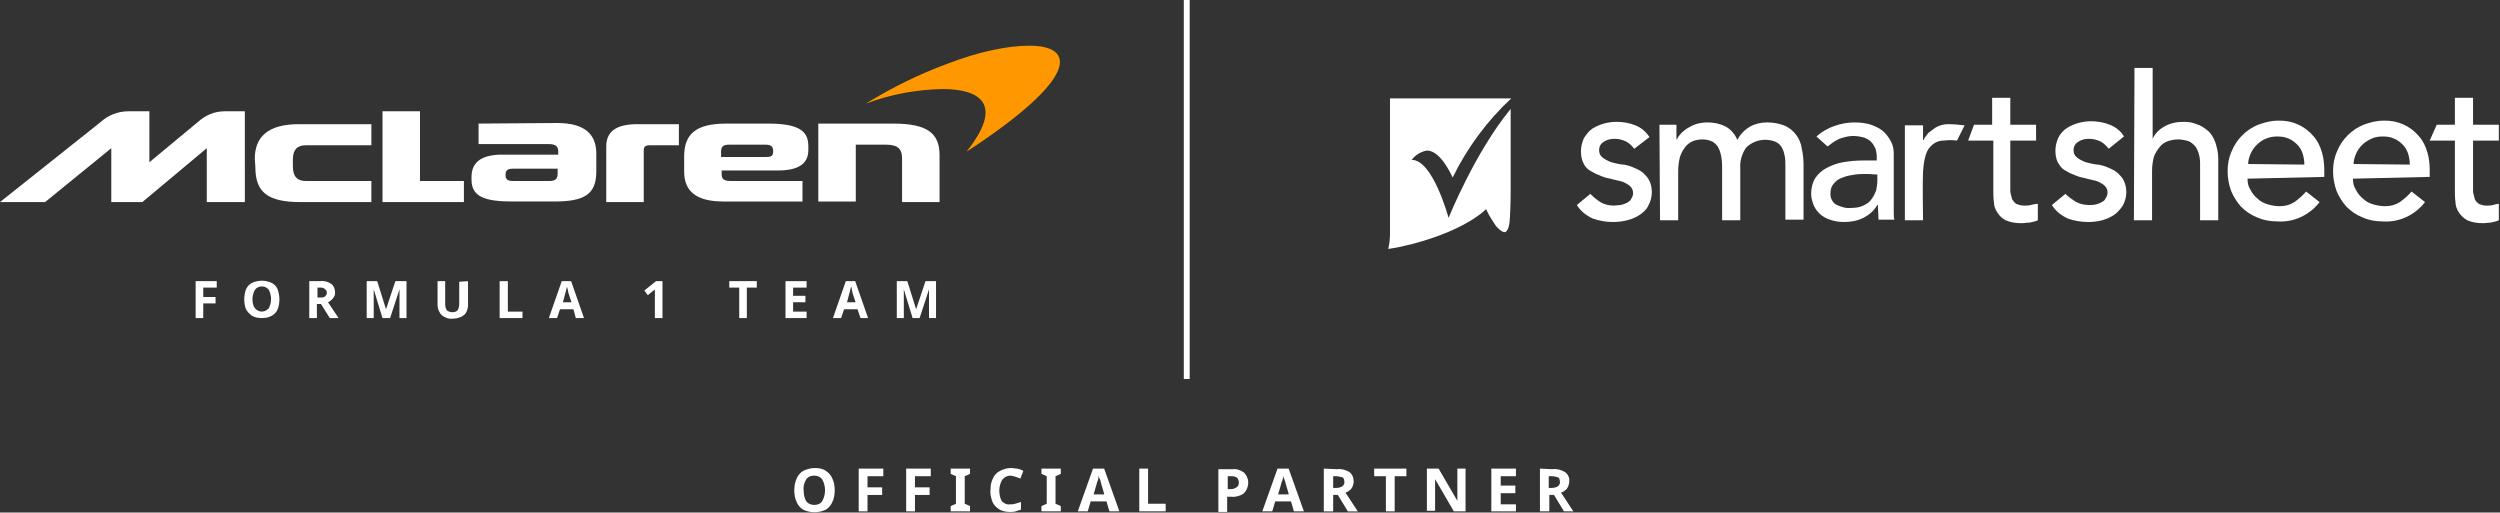 <?xml version="1.0" encoding="utf-8"?>
<!-- Generator: Adobe Illustrator 26.0.1, SVG Export Plug-In . SVG Version: 6.00 Build 0)  -->
<svg version="1.1" id="Layer_1" xmlns="http://www.w3.org/2000/svg" xmlns:xlink="http://www.w3.org/1999/xlink" x="0px" y="0px"
	 viewBox="0 0 426.8 87.5" style="enable-background:new 0 0 426.8 87.5;" xml:space="preserve">
<rect x="0" y="0" width="426.8" height="87.5" fill="#333333" stroke="none"/>
<style type="text/css">
	.st0{display:none;}
	.st1{display:inline;}
	.st2{display:inline;fill:#333333;}
	.st3{display:inline;fill:none;stroke:#333333;stroke-width:0.5;stroke-miterlimit:10;stroke-dasharray:1;}
	.st4{fill:#FFFFFF;}
	.st5{fill:none;stroke:#FFFFFF;stroke-width:0.999;stroke-miterlimit:10;}
	.st6{fill:#FF9800;}
</style>
<g id="Background" class="st0">
	<rect x="-186.6" y="-267.1" class="st1" width="800" height="600"/>
</g>
<g id="Guides" class="st0">
	<path class="st2" d="M186-10.7h6.5v-9.9h5.3c1.8,0,2.7,0.6,2.7,2.3v7.6h6.5v-8.1c0-3.8-2.1-5.5-8.1-5.5h-13v13.6H186z"/>
	<line class="st3" x1="186" y1="53.3" x2="186" y2="-24.3"/>
	<line class="st3" x1="291.2" y1="53.1" x2="112.2" y2="53.1"/>
	<line class="st3" x1="291.2" y1="80.4" x2="112.2" y2="80.4"/>
	<line class="st3" x1="207.1" y1="53.3" x2="207.1" y2="-24.3"/>
	<line class="st3" x1="240.8" y1="53.3" x2="240.8" y2="-24.3"/>
	<line class="st3" x1="426.8" y1="53.3" x2="426.8" y2="-24.3"/>
	<path class="st2" d="M235.4-24.3c-3.6,0-8.7,1.1-14.2,3.1c-4.6,1.7-9.2,3.8-14.1,6.9c2.9-1.2,8.6-2.5,13.3-2.5
		c6.3,0,10.9,2.4,4.2,10.9C244.2-18.7,243.6-24.3,235.4-24.3"/>
	<path class="st2" d="M142.8,80.4h6.5v-9.9h5.3c1.8,0,2.7,0.6,2.7,2.3v7.6h6.5v-8.1c0-3.8-2.1-5.5-8.1-5.5h-13v13.6H142.8z"/>
	<path class="st2" d="M142.8,66.8h6.5v-9.9h5.3c1.8,0,2.7,0.6,2.7,2.3v7.6h6.5v-8.1c0-3.8-2.1-5.5-8.1-5.5h-13v13.6H142.8z"/>
</g>
<g id="Logos">
</g>
<g>
	<g id="Logos_00000046304886591970754900000004549201765202786208_">
		<path class="st4" d="M142.5,83.7c0,0.7-0.1,1.4-0.4,2c-0.2,0.5-0.6,1-1.1,1.3c-1.2,0.6-2.7,0.6-3.9,0c-0.5-0.3-0.9-0.8-1.1-1.3
			c-0.3-0.6-0.4-1.3-0.4-2c0-0.7,0.1-1.3,0.4-2c0.2-0.5,0.6-1,1.1-1.3c0.6-0.3,1.3-0.5,2-0.5c0.7,0,1.4,0.1,1.9,0.5
			c0.5,0.3,0.9,0.8,1.1,1.3C142.4,82.3,142.5,83,142.5,83.7z M137.2,83.7c0,0.6,0.1,1.3,0.4,1.8c0.3,0.5,0.9,0.7,1.4,0.7
			c0.6,0,1.1-0.2,1.4-0.7c0.6-1.1,0.6-2.5,0-3.6c-0.3-0.5-0.9-0.7-1.4-0.7c-0.6,0-1.1,0.2-1.4,0.7C137.3,82.4,137.1,83.1,137.2,83.7
			z"/>
		<path class="st4" d="M148.1,87.3h-1.5v-7.3h4.2v1.3h-2.7v1.9h2.5v1.3h-2.5V87.3z"/>
		<path class="st4" d="M156.2,87.3h-1.5v-7.3h4.2v1.3h-2.7v1.9h2.5v1.3h-2.5V87.3z"/>
		<path class="st4" d="M165.6,87.3h-3.3v-0.9l0.9-0.4v-4.7l-0.9-0.4v-0.9h3.3v0.9l-0.9,0.4v4.7l0.9,0.4V87.3z"/>
		<path class="st4" d="M172.5,81.2c-0.5,0-1,0.2-1.4,0.7c-0.3,0.5-0.5,1.2-0.5,1.8c0,0.6,0.1,1.3,0.4,1.8c0.3,0.4,0.9,0.7,1.4,0.6
			c0.3,0,0.6,0,0.9-0.1c0.3-0.1,0.7-0.2,1-0.3v1.3c-0.3,0.1-0.6,0.2-0.9,0.3c-0.3,0.1-0.7,0.1-1,0.1c-0.6,0-1.3-0.1-1.9-0.5
			c-0.5-0.3-0.9-0.8-1.1-1.3c-0.2-0.6-0.4-1.3-0.3-2c0-0.7,0.1-1.3,0.4-1.9c0.2-0.5,0.6-1,1.2-1.3c0.6-0.3,1.2-0.5,1.9-0.5
			c0.4,0,0.7,0.1,1.1,0.1c0.4,0.1,0.7,0.2,1,0.4l-0.5,1.3l-0.8-0.3C173,81.3,172.7,81.2,172.5,81.2z"/>
		<path class="st4" d="M181.1,87.3h-3.3v-0.9l0.9-0.4v-4.7l-0.9-0.4v-0.9h3.3v0.9l-0.9,0.4v4.7l0.9,0.4V87.3z"/>
		<path class="st4" d="M189.4,87.3l-0.5-1.7h-2.7l-0.5,1.7H184l2.6-7.3h1.9l2.6,7.3H189.4z M188.5,84.3l-0.5-1.7
			c0-0.1-0.1-0.3-0.1-0.4s-0.1-0.4-0.2-0.5c-0.1-0.2-0.1-0.3-0.1-0.5c0,0.1-0.1,0.3-0.1,0.5s-0.1,0.4-0.2,0.6l-0.1,0.4l-0.5,1.7
			H188.5z"/>
		<path class="st4" d="M194.5,87.3v-7.3h1.5v6h3v1.3H194.5z"/>
		<path class="st4" d="M210.4,80.1c0.7-0.1,1.5,0.2,2,0.6c0.4,0.4,0.7,1,0.7,1.7c0,0.4-0.1,0.8-0.3,1.2c-0.2,0.4-0.5,0.7-0.9,0.9
			c-0.5,0.2-1.1,0.4-1.7,0.3h-0.7v2.6H208v-7.3H210.4z M210.3,81.3h-0.7v2.2h0.5c0.4,0,0.7-0.1,1-0.3c0.3-0.2,0.4-0.5,0.4-0.8
			C211.5,81.7,211.1,81.3,210.3,81.3L210.3,81.3z"/>
		<path class="st4" d="M220.9,87.3l-0.5-1.7h-2.7l-0.5,1.7h-1.7l2.6-7.3h1.9l2.6,7.3H220.9z M220,84.3l-0.5-1.7
			c0-0.1-0.1-0.3-0.1-0.4c-0.1-0.2-0.1-0.4-0.2-0.5c-0.1-0.2-0.1-0.3-0.1-0.5c0,0.1-0.1,0.3-0.1,0.5s-0.1,0.4-0.2,0.6l-0.1,0.4
			l-0.5,1.7H220z"/>
		<path class="st4" d="M228.2,80.1c0.8-0.1,1.5,0.1,2.2,0.5c0.5,0.4,0.7,1,0.7,1.6c0,0.3-0.1,0.6-0.2,0.9c-0.1,0.2-0.3,0.5-0.5,0.6
			c-0.2,0.2-0.4,0.3-0.7,0.4l2.1,3.2h-1.7l-1.7-2.8h-0.8v2.8h-1.6v-7.3L228.2,80.1z M228.1,81.3h-0.5v2h0.5c0.4,0,0.8-0.1,1.1-0.3
			c0.2-0.2,0.4-0.5,0.3-0.8c0-0.3-0.1-0.6-0.3-0.7C228.8,81.4,228.4,81.3,228.1,81.3L228.1,81.3z"/>
		<path class="st4" d="M238.1,87.3h-1.5v-6h-2v-1.3h5.5v1.3h-2V87.3z"/>
		<path class="st4" d="M250.2,87.3h-2l-3.2-5.5l0,0c0,0.3,0,0.7,0,1c0,0.3,0,0.7,0,1v3.4h-1.4V80h2l3.2,5.5l0,0c0-0.3,0-0.7,0-1
			s0-0.7,0-1V80h1.4L250.2,87.3z"/>
		<path class="st4" d="M258.8,87.3h-4.2v-7.3h4.2v1.3h-2.6v1.6h2.5v1.3h-2.5v1.9h2.6V87.3z"/>
		<path class="st4" d="M265,80.1c0.8-0.1,1.5,0.1,2.2,0.5c0.5,0.4,0.8,1,0.7,1.6c0,0.3-0.1,0.6-0.2,0.9c-0.1,0.2-0.3,0.5-0.5,0.6
			c-0.2,0.2-0.4,0.3-0.7,0.4l2.1,3.2H267l-1.7-2.8h-0.8v2.8h-1.6v-7.3L265,80.1z M264.9,81.3h-0.5v2h0.5c0.4,0,0.8-0.1,1.1-0.3
			c0.2-0.2,0.4-0.5,0.3-0.8c0-0.3-0.1-0.6-0.3-0.7C265.7,81.4,265.3,81.3,264.9,81.3z"/>
		<line class="st5" x1="202.6" y1="0" x2="202.6" y2="64.7"/>
	</g>
	<g id="Layer_1_00000039120462383596352560000006442749351133400508_">
		<path class="st4" d="M95.2,29.7c0,0.7-0.3,1.2-1.3,1.2h-6.3c-0.8,0-1.3-0.2-1.3-1c0-0.8,0.3-1.1,1.3-1.1h7.6V29.7z M123.1,26.7
			v-0.8c0-0.8,0.3-1.2,1.3-1.2h6.3c0.9,0,1.3,0.3,1.3,1.1c0,0.8-0.3,1-1.2,1H123.1z M139.7,21.1v13.3h6.4v-9.7h5.2
			c1.8,0,2.7,0.6,2.7,2.3v7.5h6.4v-8c0-3.7-2-5.4-7.9-5.4L139.7,21.1z M124,21.1c-5.1,0-7.2,1.7-7.2,5.6v2.6c0,3.3,2,5.1,6.7,5.1
			H137v-3.5h-12.2c-1.2,0-1.6-0.3-1.6-1.2v-0.6h9.6c3.3,0,5.2-1,5.2-3.5V25c0-2.3-1.1-3.9-6.8-3.9L124,21.1z M103.5,34.5h6.4v-8.8
			c0-0.6,0.2-0.9,1-0.9h5v-3.6h-7.1c-3.8,0-5.3,1.4-5.3,3.8L103.5,34.5z M81.7,21.1v3.5h12c1.2,0,1.6,0.4,1.6,1.3v0.5h-9.6
			c-4,0-5.2,1.7-5.2,3.8v0.5c0,2.9,2.3,3.7,7,3.7h7.1c5,0,7.2-1.1,7.2-5.1v-3.1c0-3.3-2-5.2-6.7-5.2L81.7,21.1z M43.6,28.6
			c0,4.2,2.1,5.9,7.7,5.9h12.1v-3.6H52.2c-1.3,0-2.2-0.6-2.2-2.5v-1.2c0-1.7,0.8-2.4,2.2-2.4h11.2v-3.6H51c-5.4,0-7.5,2.3-7.5,5.9
			L43.6,28.6z M65.3,19v15.5h13.9v-3.6h-7.5V19H65.3z M25.5,27.7V19h-3.6c-1.8,0-3.5,0.7-4.8,1.9L0,34.5h7.7L19,25.3v9.2h5.3l11-9.2
			v9.2h6.5V19h-3.5c-1.7,0-3.3,0.7-4.6,1.9L25.5,27.7z"/>
		<path class="st6" d="M175.7,7.8c-3.6,0-8.6,1-14,3.1c-4.9,1.8-9.5,4.1-13.9,6.8c4.2-1.6,8.6-2.4,13.1-2.5c6.2,0,10.7,2.4,4.1,10.7
			C184.3,13.3,183.7,7.8,175.7,7.8"/>
		<path class="st4" d="M34.7,54.3h-1.3V48H37v1.1h-2.3v1.6h2.1v1.1h-2.1V54.3z"/>
		<path class="st4" d="M47.7,51.1c0,0.6-0.1,1.2-0.3,1.7c-0.2,0.5-0.6,0.9-1,1.1c-0.5,0.3-1.1,0.4-1.7,0.4c-0.6,0-1.2-0.1-1.7-0.4
			c-0.4-0.3-0.8-0.7-1-1.1c-0.2-0.5-0.3-1.1-0.3-1.7c0-0.6,0.1-1.2,0.3-1.7c0.2-0.5,0.6-0.9,1-1.1c1.1-0.5,2.3-0.5,3.4,0
			c0.5,0.3,0.8,0.6,1,1.1C47.6,50,47.7,50.6,47.7,51.1z M43.1,51.1c0,0.5,0.1,1.1,0.4,1.5c0.6,0.7,1.5,0.8,2.2,0.2
			c0.1-0.1,0.2-0.1,0.2-0.2c0.5-1,0.5-2.1,0-3.1c-0.3-0.4-0.7-0.6-1.2-0.6c-0.5,0-0.9,0.2-1.2,0.6C43.2,50.1,43.1,50.6,43.1,51.1z"
			/>
		<path class="st4" d="M54.7,48c0.7-0.1,1.3,0.1,1.9,0.5c0.4,0.3,0.6,0.9,0.6,1.4c0,0.3,0,0.5-0.2,0.8c-0.1,0.2-0.3,0.4-0.4,0.5
			c-0.2,0.2-0.4,0.3-0.6,0.4l1.8,2.7h-1.5l-1.5-2.4h-0.7v2.4h-1.3V48L54.7,48z M54.6,49.1h-0.4v1.7h0.4c0.3,0,0.7,0,0.9-0.2
			c0.2-0.2,0.3-0.4,0.3-0.6c0-0.3-0.1-0.5-0.3-0.6C55.3,49.1,54.9,49.1,54.6,49.1z"/>
		<path class="st4" d="M65.3,54.3l-1.5-4.9l0,0c0,0.1,0,0.3,0,0.5s0,0.5,0,0.8s0,0.5,0,0.7v2.9h-1.2V48h1.8l1.5,4.8l0,0l1.6-4.8h1.9
			v6.3h-1.2v-3c0-0.2,0-0.4,0-0.7s0-0.5,0-0.7s0-0.4,0-0.5l0,0l-1.6,4.9L65.3,54.3z"/>
		<path class="st4" d="M79.9,48v4.1c0,0.4-0.1,0.8-0.3,1.2c-0.2,0.4-0.5,0.6-0.9,0.8c-0.5,0.2-0.9,0.3-1.4,0.3
			c-0.7,0.1-1.4-0.2-1.9-0.6c-0.4-0.4-0.7-1.1-0.7-1.7V48h1.3v3.9c0,0.4,0.1,0.8,0.3,1.1c0.3,0.2,0.6,0.3,0.9,0.3
			c0.4,0,0.7-0.1,0.9-0.3c0.2-0.3,0.3-0.7,0.3-1.1v-3.8L79.9,48z"/>
		<path class="st4" d="M85.3,54.3V48h1.4v5.2h2.5v1.1H85.3z"/>
		<path class="st4" d="M98.3,54.3l-0.4-1.5h-2.3l-0.5,1.5h-1.4l2.2-6.3h1.6l2.2,6.3H98.3z M97.6,51.7l-0.5-1.5
			c0-0.1-0.1-0.2-0.1-0.4s-0.1-0.3-0.1-0.5c-0.1-0.2-0.1-0.3-0.1-0.4c0,0.1-0.1,0.3-0.1,0.4s-0.1,0.3-0.1,0.5
			c-0.1,0.2-0.1,0.3-0.1,0.3l-0.4,1.5H97.6z"/>
		<path class="st4" d="M113.1,54.3h-1.3v-3.6c0-0.1,0-0.3,0-0.6s0-0.5,0-0.7l-0.2,0.2l-0.3,0.2l-0.7,0.6l-0.6-0.8l2-1.6h1.1
			L113.1,54.3z"/>
		<path class="st4" d="M127.5,54.3h-1.3v-5.2h-1.7V48h4.7v1.1h-1.7V54.3z"/>
		<path class="st4" d="M137.7,54.3h-3.6V48h3.6v1.1h-2.3v1.4h2.1v1.1h-2.1v1.6h2.3V54.3z"/>
		<path class="st4" d="M146.9,54.3l-0.5-1.5h-2.3l-0.5,1.5h-1.4l2.2-6.3h1.6l2.2,6.3H146.9z M146.1,51.7l-0.5-1.5
			c0-0.1-0.1-0.2-0.1-0.4s-0.1-0.3-0.1-0.5s-0.1-0.3-0.1-0.4c0,0.1-0.1,0.3-0.1,0.4s-0.1,0.3-0.1,0.5l-0.1,0.3l-0.4,1.5H146.1z"/>
		<path class="st4" d="M155.8,54.3l-1.5-4.9l0,0c0,0.1,0,0.3,0,0.5s0,0.5,0,0.8s0,0.5,0,0.7v2.9h-1.2V48h1.8l1.5,4.8l0,0l1.6-4.8
			h1.8v6.3h-1.2v-3c0-0.2,0-0.4,0-0.7s0-0.5,0-0.7s0-0.4,0-0.5l0,0l-1.6,4.9L155.8,54.3z"/>
		<path class="st4" d="M279,25.4c-0.4-0.5-0.8-0.9-1.3-1.2c-0.6-0.3-1.3-0.5-2-0.5c-0.7,0-1.3,0.1-1.9,0.5c-0.5,0.3-0.8,0.8-0.8,1.4
			c0,0.4,0.1,0.9,0.5,1.2c0.3,0.3,0.7,0.5,1.1,0.7c0.4,0.2,0.9,0.3,1.3,0.4c0.5,0.1,0.9,0.2,1.3,0.2c0.6,0.1,1.3,0.3,1.9,0.6
			c0.5,0.2,1.1,0.5,1.5,0.9c0.4,0.4,0.8,0.8,1,1.3c0.3,0.6,0.4,1.3,0.4,1.9c0,0.8-0.2,1.6-0.6,2.3c-0.3,0.7-0.9,1.2-1.5,1.6
			c-0.6,0.4-1.3,0.7-2.1,0.9c-0.8,0.2-1.6,0.3-2.4,0.3c-1.2,0-2.4-0.2-3.5-0.6c-1.1-0.5-2.1-1.3-2.7-2.3l2.3-1.9
			c0.5,0.5,1.1,1,1.7,1.4c0.7,0.4,1.5,0.6,2.3,0.6c0.4,0,0.8-0.1,1.2-0.1c0.4-0.1,0.7-0.2,1.1-0.4c0.3-0.2,0.6-0.4,0.7-0.7
			c0.2-0.3,0.3-0.6,0.3-0.9c0-0.4-0.1-0.8-0.4-1.1c-0.3-0.3-0.6-0.5-1-0.7c-0.4-0.2-0.8-0.3-1.3-0.4c-0.5-0.1-0.8-0.2-1.2-0.3
			c-0.6-0.1-1.3-0.3-1.9-0.6c-0.6-0.2-1.1-0.5-1.6-0.8c-0.5-0.3-0.9-0.8-1.1-1.3c-0.3-0.6-0.4-1.3-0.4-2c0-0.8,0.2-1.5,0.5-2.2
			c0.4-0.6,0.8-1.2,1.4-1.6c0.6-0.4,1.3-0.7,2-0.9c0.7-0.2,1.5-0.3,2.2-0.3c1.1,0,2.2,0.2,3.2,0.6c1,0.4,1.8,1.1,2.4,2L279,25.4z"/>
		<path class="st4" d="M283.3,21.3h2.9v2.5h0.1c0.1-0.3,0.3-0.6,0.5-0.8c0.3-0.4,0.7-0.7,1.1-1c0.5-0.3,1-0.6,1.6-0.8
			c0.7-0.2,1.3-0.3,2-0.3c1.1,0,2.1,0.2,3.1,0.7c0.9,0.5,1.6,1.3,2,2.3c0.5-1,1.3-1.8,2.2-2.3c0.9-0.5,1.9-0.7,2.9-0.7
			c1.1,0,2.1,0.2,3.1,0.6c0.8,0.4,1.4,0.9,1.9,1.6c0.5,0.7,0.8,1.5,0.9,2.3c0.2,0.9,0.3,1.8,0.3,2.7v9.4h-3.1v-9
			c0-0.6,0-1.2-0.1-1.8c-0.1-0.5-0.2-1-0.5-1.5c-0.2-0.4-0.6-0.8-1.1-1c-1.7-0.7-3.7-0.3-5,1c-0.7,1-1.1,2.3-1,3.5v8.9H294v-8.5
			c0-0.7,0-1.4-0.1-2.1c-0.1-0.6-0.2-1.1-0.5-1.7c-0.2-0.5-0.6-0.8-1-1.1c-0.6-0.3-1.2-0.4-1.8-0.4c-0.5,0-1.1,0.1-1.6,0.3
			c-0.5,0.2-1,0.6-1.3,1c-0.4,0.5-0.7,1.1-0.9,1.7c-0.2,0.8-0.3,1.6-0.3,2.4v8.4h-3.1L283.3,21.3z"/>
		<path class="st4" d="M310.1,23.3c0.9-0.8,1.9-1.4,3.1-1.8c1.1-0.4,2.3-0.6,3.4-0.6c1,0,2.1,0.1,3.1,0.5c0.8,0.3,1.5,0.7,2,1.2
			c0.5,0.5,0.9,1.1,1.2,1.7c0.3,0.6,0.4,1.3,0.4,2v8.3c0,0.5,0,1.1,0,1.6c0,0.5,0,0.9,0.1,1.3h-2.7c0-0.8-0.1-1.6-0.1-2.5h-0.1
			c-0.6,1-1.4,1.7-2.4,2.2c-1,0.5-2.1,0.7-3.3,0.7c-0.7,0-1.5-0.1-2.1-0.3c-0.7-0.2-1.3-0.5-1.8-0.9c-0.5-0.4-0.9-0.9-1.2-1.5
			c-0.3-0.7-0.5-1.4-0.5-2.1c0-0.9,0.2-1.9,0.7-2.7c0.5-0.7,1.1-1.3,1.9-1.7c0.9-0.5,1.8-0.8,2.8-1c1.2-0.2,2.3-0.3,3.5-0.3h2.3
			v-0.7c0-0.4-0.1-0.9-0.2-1.3c-0.2-0.4-0.4-0.8-0.7-1.1c-0.3-0.4-0.8-0.6-1.2-0.8c-1.1-0.3-2.2-0.4-3.3-0.1
			c-0.4,0.1-0.8,0.2-1.2,0.4c-0.4,0.2-0.7,0.4-1,0.6c-0.3,0.2-0.6,0.5-0.8,0.6L310.1,23.3z M318.9,29.7c-0.7,0-1.5,0-2.2,0.1
			c-0.7,0.1-1.4,0.2-2.1,0.5c-0.6,0.2-1.1,0.5-1.5,1c-0.4,0.4-0.6,1-0.6,1.6c-0.1,0.8,0.3,1.6,0.9,2c0.8,0.4,1.7,0.7,2.6,0.6
			c0.7,0,1.5-0.1,2.1-0.4c0.6-0.3,1.1-0.6,1.4-1.1c0.4-0.5,0.6-1,0.8-1.5c0.1-0.5,0.2-1.1,0.2-1.7v-1L318.9,29.7z"/>
		<path class="st4" d="M360,25.4c-0.4-0.5-0.8-0.9-1.3-1.2c-0.6-0.3-1.3-0.5-2-0.5c-0.7,0-1.3,0.1-1.9,0.5c-0.5,0.3-0.8,0.8-0.8,1.4
			c0,0.4,0.1,0.9,0.5,1.2c0.3,0.3,0.7,0.5,1.1,0.7c0.4,0.2,0.9,0.3,1.3,0.4c0.5,0.1,0.9,0.2,1.3,0.2c0.6,0.1,1.3,0.3,1.9,0.6
			c0.5,0.2,1.1,0.5,1.5,0.9c0.4,0.4,0.8,0.8,1,1.3c0.3,0.6,0.4,1.3,0.4,1.9c0,0.8-0.2,1.6-0.6,2.3c-0.4,0.6-0.9,1.2-1.5,1.6
			c-0.6,0.4-1.3,0.7-2,0.9c-0.8,0.2-1.6,0.3-2.4,0.3c-1.2,0-2.4-0.2-3.5-0.6c-1.1-0.5-2.1-1.3-2.7-2.3l2.3-1.9
			c0.5,0.5,1.1,0.9,1.7,1.3c0.7,0.4,1.5,0.6,2.3,0.6c0.4,0,0.8,0,1.2-0.1c0.4-0.1,0.7-0.2,1-0.4c0.3-0.1,0.6-0.4,0.7-0.7
			c0.2-0.3,0.3-0.6,0.3-0.9c0-0.4-0.1-0.8-0.4-1.1c-0.3-0.3-0.6-0.5-1-0.7c-0.4-0.2-0.8-0.3-1.3-0.4c-0.5-0.1-0.8-0.2-1.2-0.3
			c-0.6-0.1-1.3-0.3-1.9-0.6c-0.6-0.2-1.1-0.5-1.6-0.8c-0.5-0.3-0.8-0.8-1.1-1.3c-0.3-0.6-0.4-1.3-0.4-2c0-0.8,0.2-1.5,0.5-2.2
			c0.3-0.6,0.8-1.2,1.4-1.6c0.6-0.4,1.3-0.7,2-0.9c0.7-0.2,1.5-0.3,2.2-0.3c1.1,0,2.2,0.2,3.2,0.6c1,0.4,1.9,1.1,2.4,2L360,25.4z"/>
		<path class="st4" d="M364.4,11.6h3.1v12.1l0,0c0.4-0.9,1.1-1.6,2-2.1c1-0.6,2.2-0.8,3.3-0.8c0.8,0,1.5,0.1,2.2,0.4
			c0.7,0.2,1.3,0.6,1.9,1.1c0.6,0.5,1,1.2,1.3,2c0.3,0.9,0.5,1.8,0.5,2.8v10.5h-3.1v-9.7c0-0.7-0.1-1.3-0.3-1.9
			c-0.2-0.5-0.4-1-0.8-1.3c-0.3-0.3-0.7-0.6-1.2-0.7c-0.5-0.1-0.9-0.2-1.4-0.2c-0.6,0-1.2,0.1-1.8,0.3c-0.6,0.2-1.1,0.6-1.4,1
			c-0.4,0.5-0.8,1.1-1,1.7c-0.2,0.8-0.3,1.6-0.3,2.4v8.4h-3.1L364.4,11.6z"/>
		<path class="st4" d="M383.7,30.5c0,0.7,0.1,1.3,0.5,1.9c0.3,0.6,0.7,1.1,1.2,1.5c0.5,0.5,1.1,0.8,1.8,1c0.7,0.2,1.3,0.3,2,0.3
			c0.9,0,1.7-0.2,2.5-0.7c0.7-0.5,1.4-1.1,2-1.8l2.3,1.8c-1.7,2.2-4.4,3.5-7.2,3.3c-1.2,0-2.4-0.2-3.5-0.7c-1-0.4-1.9-1-2.7-1.8
			c-0.7-0.8-1.3-1.7-1.7-2.7c-0.4-1.1-0.6-2.2-0.6-3.4c0-1.2,0.2-2.3,0.7-3.4c0.4-1,1-1.9,1.8-2.7c0.8-0.8,1.7-1.4,2.7-1.8
			c1.1-0.4,2.2-0.7,3.4-0.7c2.4-0.1,4.6,0.9,6.1,2.7c0.7,0.8,1.1,1.7,1.4,2.7c0.3,1,0.4,2.1,0.4,3.1v1.1L383.7,30.5z M393.4,28.1
			c0-0.6-0.1-1.3-0.3-1.9c-0.2-0.6-0.5-1.1-0.9-1.5c-0.4-0.4-0.9-0.8-1.4-1c-0.6-0.3-1.3-0.4-2-0.4c-0.7,0-1.4,0.1-2,0.4
			c-0.6,0.2-1.1,0.6-1.6,1.1c-0.4,0.4-0.8,1-1,1.5c-0.2,0.5-0.4,1.1-0.4,1.7L393.4,28.1z"/>
		<path class="st4" d="M401.7,30.5c0,0.7,0.1,1.3,0.5,1.9c0.3,0.6,0.7,1.1,1.2,1.5c0.5,0.5,1.1,0.8,1.8,1c0.7,0.2,1.3,0.3,2,0.3
			c0.9,0,1.7-0.2,2.5-0.7c0.7-0.5,1.4-1.1,2-1.8l2.3,1.8c-1.7,2.2-4.4,3.5-7.2,3.3c-1.2,0-2.4-0.2-3.5-0.7c-1-0.4-1.9-1-2.7-1.8
			c-0.7-0.8-1.3-1.7-1.7-2.7c-0.4-1.1-0.6-2.2-0.6-3.4c0-1.2,0.2-2.3,0.7-3.4c0.4-1,1-1.9,1.8-2.7c0.8-0.8,1.7-1.4,2.7-1.8
			c1.1-0.4,2.2-0.7,3.4-0.7c2.4-0.1,4.6,0.9,6.1,2.7c0.7,0.8,1.1,1.7,1.4,2.7c0.3,1,0.4,2.1,0.4,3.1v1.1L401.7,30.5z M411.4,28.1
			c0-0.6-0.1-1.3-0.3-1.9c-0.2-0.6-0.5-1.1-0.9-1.5c-0.4-0.4-0.9-0.8-1.4-1c-0.6-0.3-1.3-0.4-2-0.4c-0.7,0-1.4,0.1-2,0.4
			c-0.6,0.3-1.1,0.6-1.6,1.1c-0.4,0.4-0.8,1-1,1.5c-0.2,0.5-0.4,1.1-0.4,1.7L411.4,28.1z"/>
		<path class="st4" d="M335.4,21.4c-0.9-0.1-1.9-0.2-2.8-0.2c-0.8,0-1.5,0.2-2.2,0.6c-0.4,0.3-0.8,0.6-1.2,0.9
			c-0.3,0.4-0.6,0.7-0.8,1.2h-0.1v-2.5h-3.1v16.2h3.1c0,0-0.1-6.7,0-8.3c0.1-1.6,0.4-3.4,1.2-4.2c0.6-0.7,1.4-1.1,2.3-1.1
			c0.8-0.1,1.6-0.1,2.3,0L335.4,21.4z"/>
		<path class="st4" d="M346.7,35c-0.4,0.1-0.7,0.1-1.1,0.1c-0.5,0-0.9-0.1-1.4-0.3c-0.3-0.2-0.5-0.5-0.7-0.8
			c-0.1-0.4-0.2-0.8-0.3-1.2c0-0.5,0-0.9,0-1.4V24h4.4v-2.7h-4.4v-4.6h-3.1v4.6h-3.1L336,24h4.3v8.5c0,0.7,0,1.3,0.1,2
			c0,0.6,0.2,1.2,0.6,1.8c0.4,0.6,0.8,1,1.4,1.3c0.9,0.4,1.8,0.5,2.7,0.5c0.5,0,0.9-0.1,1.4-0.1c0.5-0.1,1-0.2,1.4-0.4v-2.8
			C347.5,34.8,347.1,34.9,346.7,35z"/>
		<path class="st4" d="M425.6,35c-0.4,0.1-0.7,0.1-1.1,0.1c-0.5,0-0.9-0.1-1.3-0.3c-0.3-0.2-0.6-0.5-0.7-0.8
			c-0.1-0.4-0.2-0.8-0.3-1.2c0-0.5,0-0.9,0-1.4V24h4.4v-2.7h-4.4v-4.6h-3.1v4.6h-3.1l-1.2,2.7h4.3v8.5c0,0.7,0,1.3,0.1,2
			c0,0.6,0.2,1.2,0.6,1.8c0.4,0.6,0.9,1,1.4,1.3c0.9,0.4,1.8,0.5,2.7,0.5c0.5,0,0.9-0.1,1.3-0.1c0.5-0.1,1-0.2,1.4-0.4v-2.8
			C426.3,34.8,426,34.9,425.6,35z"/>
		<path class="st4" d="M241,27.3c0.6-0.8,1.5-1.4,2.6-1.6c2.3,0,4.1,4,4.4,4.6c2.5-5.1,5.9-9.7,10-13.5h-20.7v23.1
			c0,0.9-0.1,1.7-0.3,2.6c2.7-0.4,5.3-1.1,7.9-2c6.3-2.2,8.7-4.7,8.7-4.7l0.1-0.1l0.1,0.2c0.4,0.9,1,1.8,1.6,2.7
			c0.9,1,1.4,1.1,1.6,1c0.3-0.1,0.6-0.7,0.7-1.6c0.1-0.9,0.2-3.1,0.2-5.6V18.6c-6.1,7.4-10.6,18.6-10.6,18.6S244.6,27.2,241,27.3z"
			/>
	</g>
</g>
</svg>
